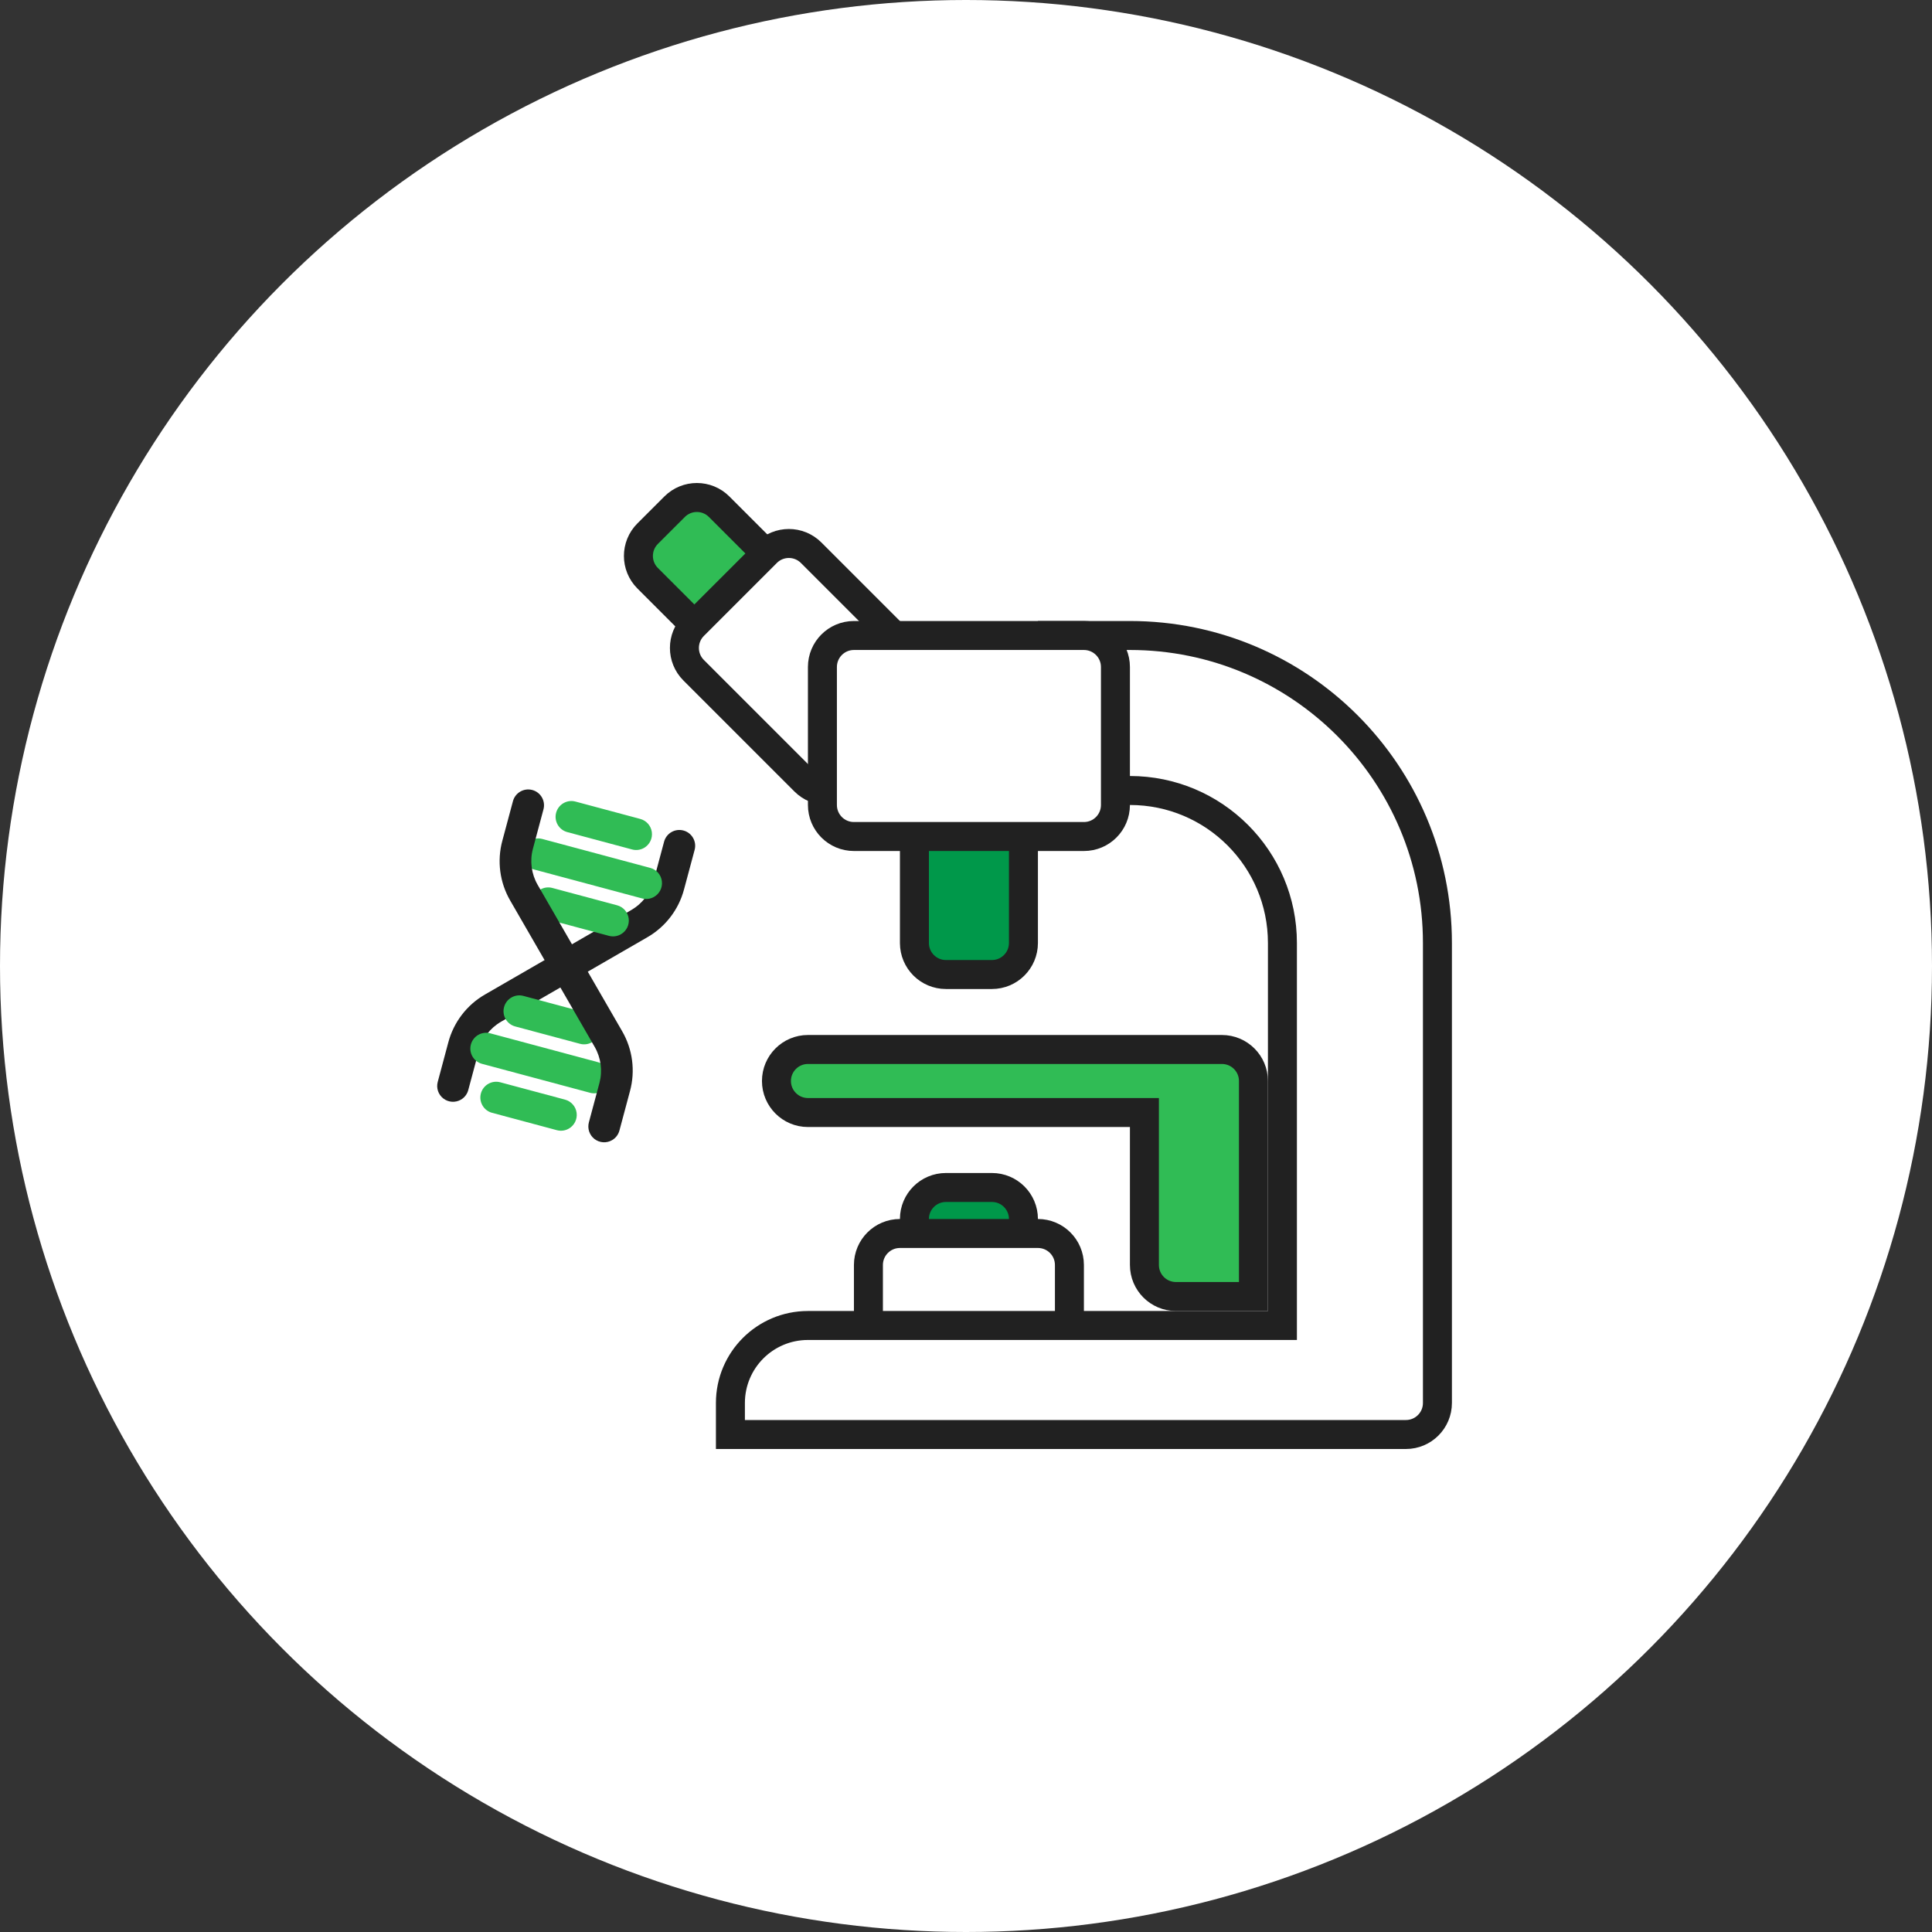 <svg width="100" height="100" viewBox="0 0 100 100" fill="none" xmlns="http://www.w3.org/2000/svg">
<rect x="0" y="0" width="100" height="100" fill="#333333" stroke="none"/>
<circle cx="50" cy="50" r="50" fill="white"/>
<path d="M47.33 42.416H52.973V48.809C52.973 49.71 52.242 50.441 51.342 50.441H48.961C48.06 50.441 47.33 49.71 47.33 48.809V42.416Z" fill="#00984A" stroke="#212121" stroke-width="1.5"/>
<path d="M37.223 26.228L37.223 26.228L42.971 31.976C42.971 31.976 42.971 31.976 42.971 31.976C43.608 32.613 43.608 33.645 42.971 34.282L41.577 35.677C40.939 36.314 39.907 36.314 39.27 35.677L39.27 35.677L33.522 29.929C32.885 29.292 32.885 28.259 33.522 27.622L34.917 26.228C35.554 25.591 36.586 25.591 37.223 26.228Z" fill="#30BC55" stroke="#212121" stroke-width="1.5"/>
<path d="M39.679 28.609L39.679 28.608C40.315 27.972 41.348 27.971 41.985 28.609L47.733 34.357L47.733 34.357C48.37 34.993 48.37 36.026 47.733 36.663L43.957 40.439C43.321 41.076 42.288 41.076 41.651 40.439L35.903 34.691C35.266 34.054 35.266 33.021 35.903 32.384C35.903 32.384 35.903 32.384 35.903 32.384L39.679 28.609Z" fill="white" stroke="#212121" stroke-width="1.5"/>
<path d="M48.961 61.464H51.342C52.243 61.464 52.973 62.194 52.973 63.095V67.107H47.33V63.095C47.33 62.194 48.06 61.464 48.961 61.464Z" fill="#00984A" stroke="#212121" stroke-width="1.5"/>
<path d="M46.58 63.845H53.723C54.623 63.845 55.353 64.575 55.353 65.476V69.488H44.949V65.476C44.949 64.575 45.679 63.845 46.58 63.845Z" fill="white" stroke="#212121" stroke-width="1.5"/>
<path d="M65.628 68.607H66.378V67.857V48.809C66.378 44.45 62.844 40.916 58.485 40.916H54.473V32.893H58.485C67.275 32.893 74.401 40.019 74.401 48.809V72.619C74.401 73.52 73.671 74.25 72.77 74.25H37.806V72.619C37.806 70.403 39.602 68.607 41.818 68.607H65.628Z" fill="white" stroke="#212121" stroke-width="1.5"/>
<path d="M59.235 58.334V57.584H58.485H41.818C40.919 57.583 40.189 56.853 40.189 55.952C40.189 55.052 40.918 54.322 41.818 54.321H63.246C64.148 54.321 64.878 55.052 64.878 55.952V67.107H60.866C59.965 67.107 59.235 66.377 59.235 65.476V58.334Z" fill="#30BC55" stroke="#212121" stroke-width="1.5"/>
<path d="M44.199 32.893H56.104C57.005 32.893 57.735 33.623 57.735 34.524V41.666C57.735 42.568 57.005 43.298 56.104 43.298H44.199C43.298 43.298 42.568 42.568 42.568 41.666V34.524C42.568 33.623 43.298 32.893 44.199 32.893Z" fill="white" stroke="#212121" stroke-width="1.5"/>
<path d="M23.856 56.919C23.569 57.084 23.211 57.061 22.949 56.859C22.686 56.658 22.571 56.318 22.657 55.999L23.204 53.955C23.482 52.906 24.168 52.011 25.11 51.471L32.682 47.099C33.244 46.772 33.655 46.237 33.826 45.609L34.373 43.566C34.49 43.129 34.939 42.87 35.375 42.987C35.812 43.104 36.071 43.553 35.954 43.989L35.406 46.033C35.128 47.082 34.442 47.976 33.5 48.516L25.928 52.888C25.366 53.215 24.955 53.751 24.785 54.378L24.237 56.422C24.181 56.632 24.044 56.811 23.856 56.919Z" fill="#212121"/>
<path d="M29.444 58.416C29.256 58.525 29.033 58.554 28.823 58.498L25.47 57.599C25.034 57.483 24.774 57.034 24.891 56.597C25.008 56.161 25.457 55.902 25.894 56.019L29.247 56.917C29.566 57.003 29.803 57.273 29.846 57.601C29.889 57.929 29.73 58.251 29.444 58.416Z" fill="#30BC55"/>
<path d="M31.161 56.48C30.973 56.589 30.75 56.619 30.54 56.562L24.952 55.065C24.515 54.948 24.256 54.499 24.373 54.063C24.49 53.626 24.939 53.367 25.375 53.484L30.963 54.982C31.283 55.067 31.52 55.337 31.563 55.665C31.606 55.993 31.447 56.315 31.161 56.48Z" fill="#30BC55"/>
<path d="M30.642 53.946C30.454 54.054 30.231 54.084 30.021 54.027L26.668 53.129C26.232 53.012 25.973 52.563 26.09 52.127C26.207 51.691 26.655 51.432 27.091 51.548L30.445 52.447C30.764 52.532 31.001 52.802 31.044 53.13C31.087 53.458 30.928 53.78 30.642 53.946Z" fill="#30BC55"/>
<path d="M32.139 48.357C31.952 48.466 31.728 48.495 31.518 48.439L28.166 47.541C27.729 47.423 27.471 46.975 27.587 46.539C27.704 46.102 28.153 45.843 28.589 45.96L31.942 46.858C32.262 46.944 32.498 47.214 32.541 47.542C32.585 47.87 32.426 48.192 32.139 48.357Z" fill="#30BC55"/>
<path d="M33.856 46.421C33.668 46.53 33.445 46.56 33.235 46.503L27.647 45.006C27.21 44.889 26.951 44.44 27.068 44.004C27.185 43.567 27.634 43.308 28.07 43.425L33.659 44.923C33.978 45.008 34.215 45.278 34.258 45.606C34.301 45.934 34.143 46.256 33.856 46.421Z" fill="#30BC55"/>
<path d="M33.337 43.887C33.149 43.995 32.926 44.025 32.717 43.968L29.364 43.07C28.927 42.953 28.668 42.504 28.785 42.068C28.902 41.631 29.351 41.372 29.787 41.489L33.14 42.388C33.46 42.474 33.696 42.743 33.739 43.071C33.783 43.4 33.624 43.721 33.337 43.887Z" fill="#30BC55"/>
<path d="M31.68 59.015C31.393 59.181 31.035 59.157 30.772 58.956C30.51 58.754 30.395 58.414 30.48 58.095L31.028 56.051C31.194 55.422 31.106 54.753 30.782 54.189L26.411 46.617C25.865 45.678 25.718 44.56 26.002 43.513L26.55 41.469C26.667 41.033 27.115 40.773 27.552 40.89C27.988 41.007 28.247 41.456 28.13 41.892L27.583 43.936C27.416 44.565 27.504 45.234 27.828 45.798L32.2 53.371C32.745 54.309 32.892 55.427 32.608 56.475L32.061 58.518C32.005 58.728 31.867 58.907 31.68 59.015Z" fill="#212121"/>
</svg>
